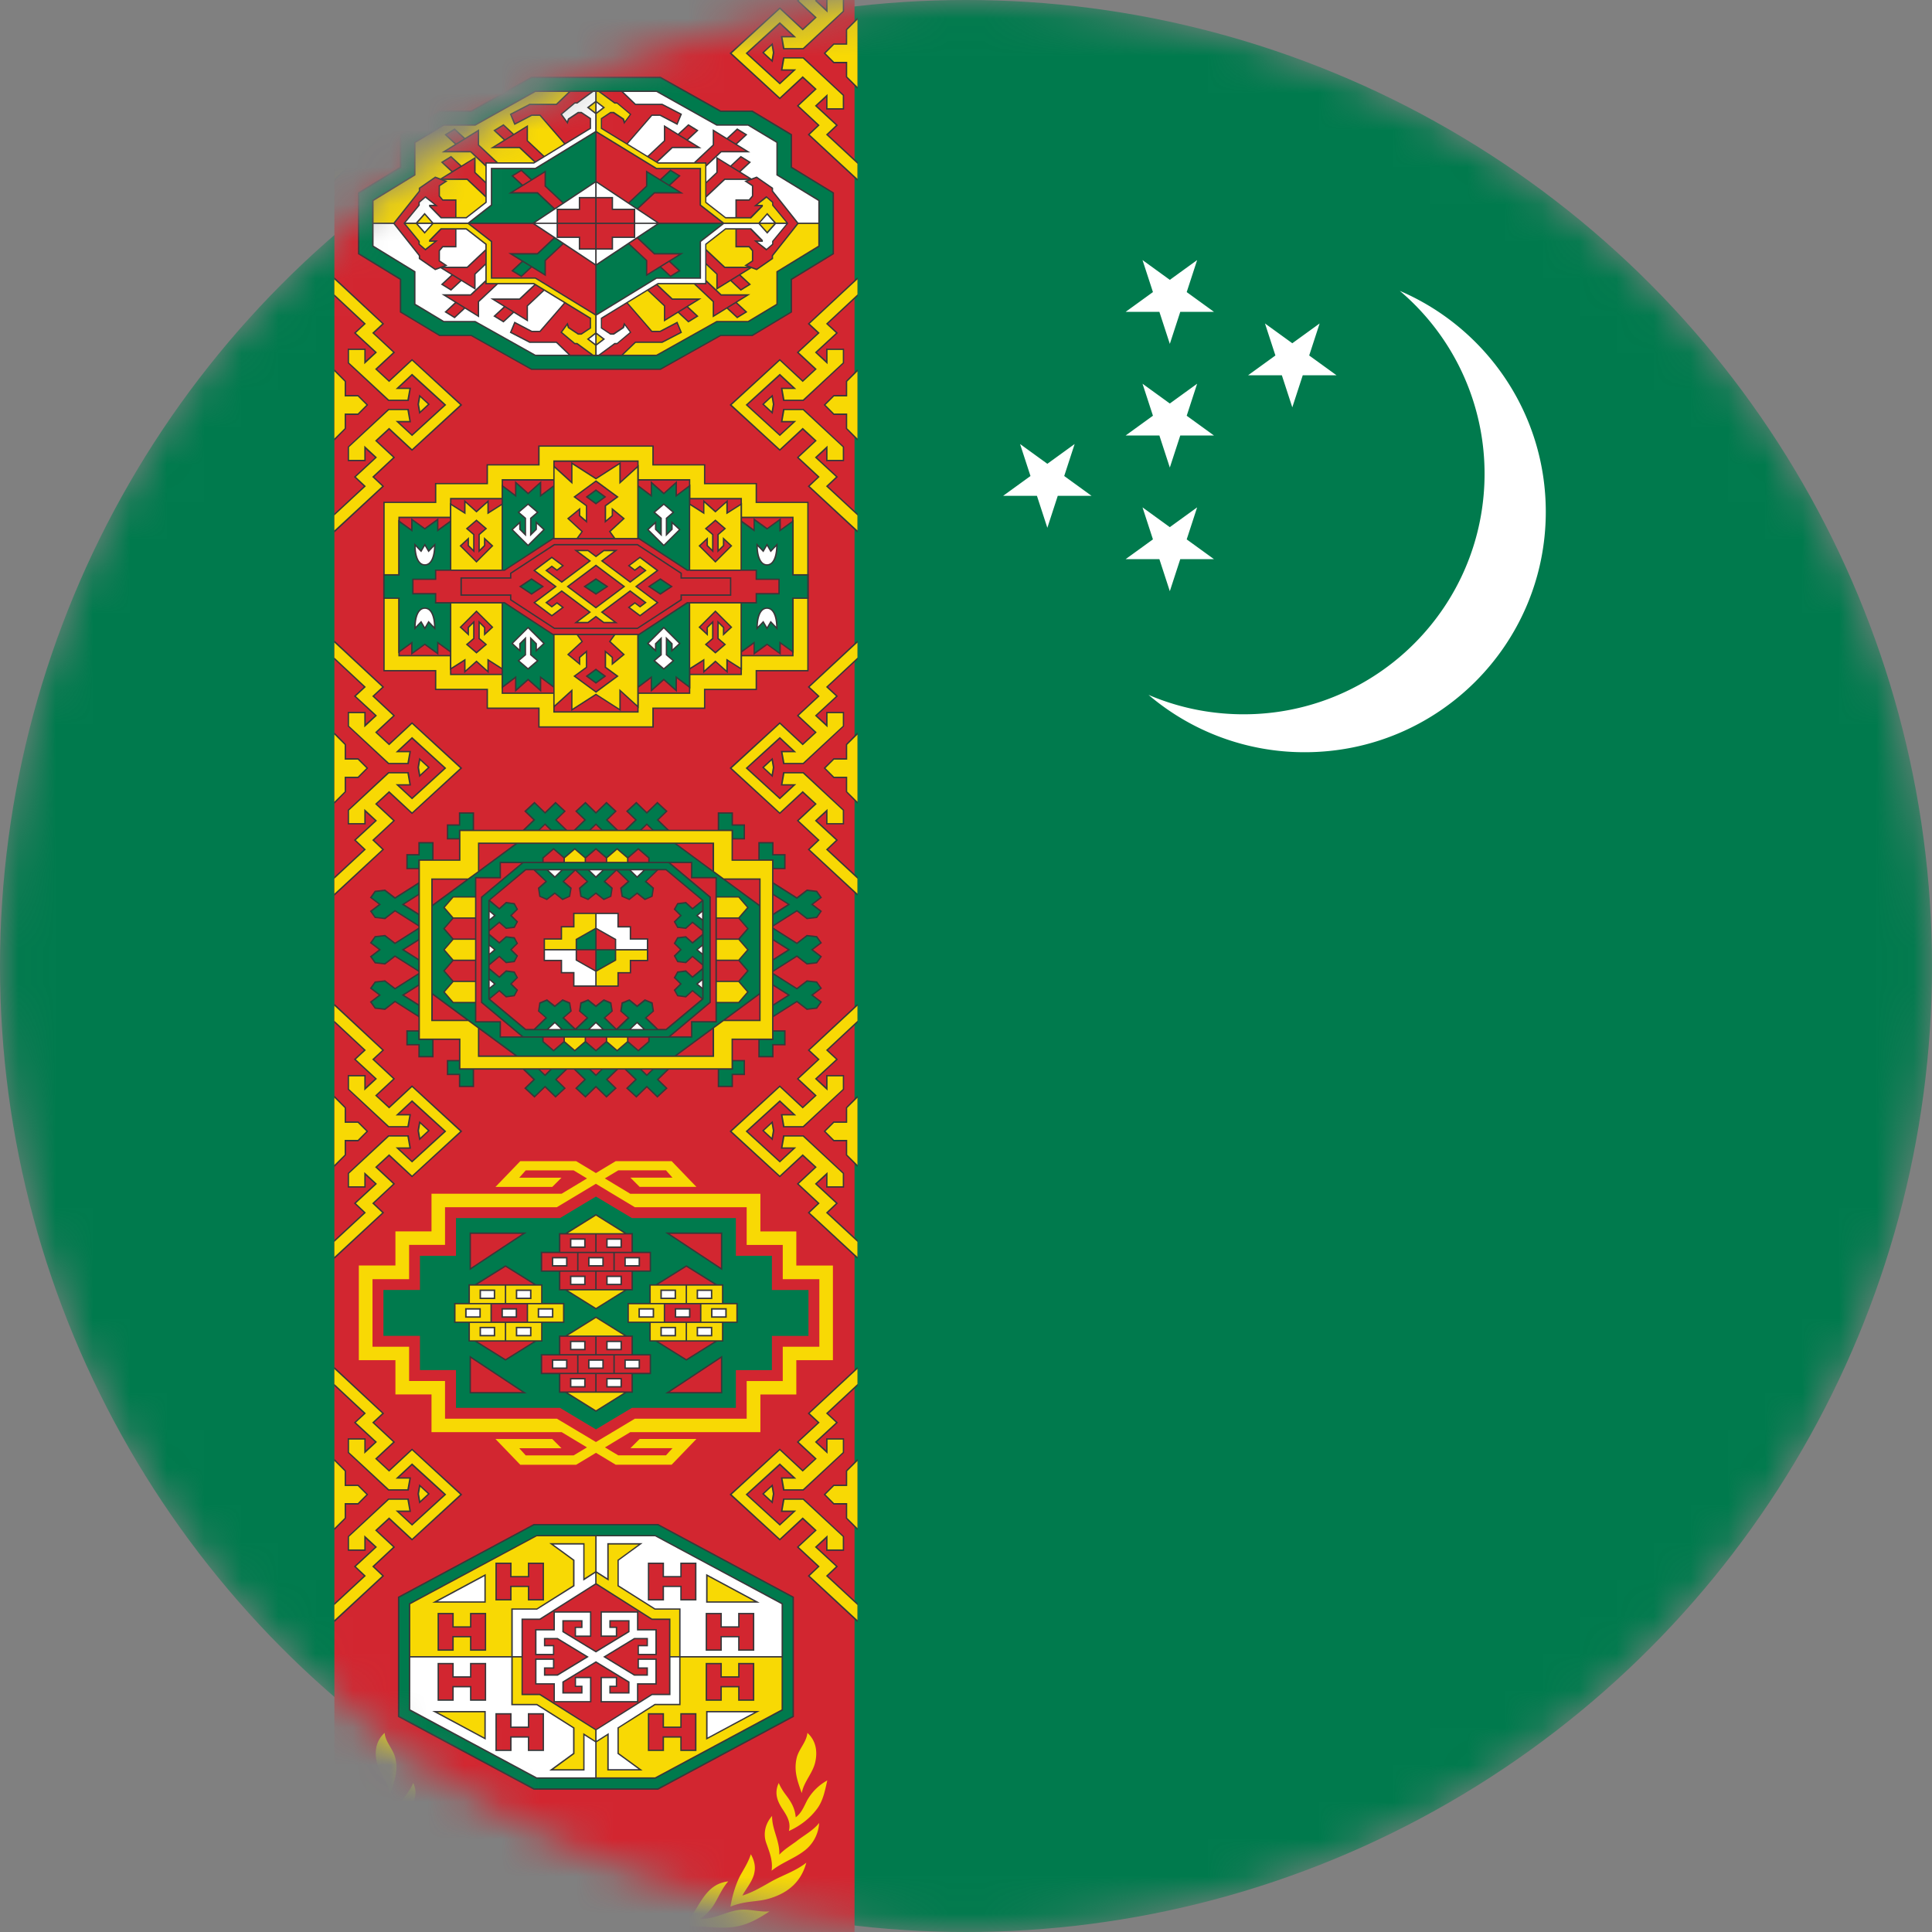 <svg xmlns="http://www.w3.org/2000/svg" xmlns:xlink="http://www.w3.org/1999/xlink" width="52" height="52" fill="none" xmlns:v="https://vecta.io/nano"><rect width="100%" height="100%" fill="#808080" stroke="none"/><style><![CDATA[.B{fill:#383739}.C{fill:#d22630}.D{fill:#fff}.E{fill:#f8d904}.F{fill:#007a4d}]]></style><mask id="A" maskUnits="userSpaceOnUse" x="0" y="0" width="52" height="52" mask-type="alpha"><circle cx="26" cy="26" r="26" fill="#00afca"/></mask><g mask="url(#A)"><circle cx="26" cy="26" r="26" class="F"/><path d="M23-1H9v54h14V-1z" class="C"/><path d="M9-2v.51l.792.739-.267.248.566.523-.249.225v-.326h-.483v.39l1.091 1.019h.552l.06-.358h-.318l.345-.321.865.785-.865.79-.345-.321h.318l-.06-.363h-.552L9.359 2.558v.39h.483v-.326l.249.225-.566.523.267.252L9 4.358v.51l1.339-1.244-.267-.252.561-.523-.483-.45.322-.294.617.569 1.353-1.239L11.09.194l-.617.574-.322-.298.483-.45-.561-.523.267-.248L9-2zM9 .474v1.919l.313-.317v-.372h.331l.267-.271-.267-.266h-.331V.791L9 .474zm2.283.679l-.046.262.046.266.285-.266-.285-.262z" class="B"/><path d="M9-1.945v.404l.847.79-.267.248.566.523-.341.317v-.381h-.41v.34l1.073.996h.497l.051-.285h-.368l.442-.413.921.84-.921.84-.442-.409h.368l-.051-.289h-.497l-1.073.996v.34h.41v-.381l.341.317-.566.523.267.252L9 4.408v.404l1.284-1.189-.267-.252.561-.523-.483-.45.378-.349.617.574 1.293-1.189L11.09.245l-.617.574-.378-.349.483-.45-.561-.523.267-.248L9-1.945h0zM9 .529v1.809l.276-.275v-.399h.354l.23-.23-.23-.23h-.354V.805L9 .529zm2.311.698l-.032.188.032.188.203-.188-.203-.188z" class="E"/><path d="M9 7.465v.51l.792.739-.267.248.566.523-.249.225v-.326h-.483v.39l1.091 1.019h.552l.06-.358h-.318l.345-.321.865.785-.865.79-.345-.321h.318l-.06-.363h-.552l-1.091 1.019v.39h.483v-.326l.249.225-.566.523.267.252-.792.735v.509l1.339-1.244-.267-.252.561-.523-.483-.45.322-.294.617.569 1.353-1.239-1.353-1.239-.617.574-.322-.298.483-.45-.561-.523.267-.248L9 7.465zm0 2.474v1.919l.313-.317v-.372h.331l.267-.271-.267-.266h-.331v-.376L9 9.939zm2.283.679l-.046.262.046.266.285-.266-.285-.262z" class="B"/><path d="M9 7.52v.404l.847.79-.267.248.566.523-.341.317V9.42h-.41v.34l1.073.996h.497l.051-.285h-.368l.442-.413.921.84-.921.84-.442-.409h.368l-.051-.289h-.497l-1.073.996v.34h.41v-.381l.341.317-.566.523.267.252-.847.785v.404l1.284-1.189-.267-.252.561-.523-.483-.45.378-.349.617.574 1.293-1.189-1.293-1.189-.617.574-.378-.349.483-.45-.561-.523.267-.248L9 7.52h0zm0 2.474v1.809l.276-.275v-.399h.354l.23-.23-.23-.229h-.354v-.399L9 9.994zm2.311.698l-.032.188.032.188.203-.188-.203-.188z" class="E"/><path d="M9 17.24v.51l.792.739-.267.248.566.523-.249.225v-.326h-.483v.39l1.091 1.019h.552l.06-.358h-.318l.345-.321.865.785-.865.79-.345-.321h.318l-.06-.363h-.552l-1.091 1.019v.39h.483v-.326l.249.225-.566.523.267.253-.792.734v.51l1.339-1.244-.267-.253.561-.523-.483-.45.322-.294.617.569 1.353-1.239-1.353-1.239-.617.574-.322-.298.483-.45-.561-.523.267-.248L9 17.24zm0 2.474v1.919l.313-.317v-.372h.331l.267-.271-.267-.266h-.331v-.376L9 19.715zm2.283.679l-.046.262.046.266.285-.266-.285-.262z" class="B"/><path d="M9 17.296v.404l.847.79-.267.248.566.523-.341.317v-.381h-.41v.34l1.073.996h.497l.051-.285h-.368l.442-.413.921.84-.921.84-.442-.409h.368l-.051-.289h-.497l-1.073.996v.34h.41v-.381l.341.317-.566.523.267.253-.847.785v.404l1.284-1.189-.267-.253.561-.523-.483-.45.378-.349.617.574 1.293-1.189-1.293-1.189-.617.574-.378-.349.483-.45-.561-.523.267-.248L9 17.296h0zm0 2.474v1.809l.276-.275v-.399h.354l.23-.23-.23-.229h-.354v-.399L9 19.77zm2.311.698l-.032.188.032.188.203-.188-.203-.188z" class="E"/><path d="M9 27.016v.509l.792.739-.267.248.566.523-.249.225v-.326h-.483v.39l1.091 1.019h.552l.06-.358h-.318l.345-.321.865.785-.865.79-.345-.321h.318l-.06-.363h-.552l-1.091 1.019v.39h.483v-.326l.249.225-.566.523.267.253-.792.734v.51l1.339-1.244-.267-.253.561-.523-.483-.45.322-.294.617.569 1.353-1.239-1.353-1.239-.617.574-.322-.298.483-.45-.561-.523.267-.248L9 27.016zm0 2.474v1.919l.313-.317v-.372h.331l.267-.271-.267-.266h-.331v-.376L9 29.49zm2.283.679l-.046.262.046.266.285-.266-.285-.262z" class="B"/><path d="M9 27.071v.404l.847.79-.267.248.566.523-.341.317v-.381h-.41v.34l1.073.996h.497l.051-.285h-.368l.442-.413.921.84-.921.84-.442-.409h.368l-.051-.289h-.497l-1.073.996v.34h.41v-.381l.341.317-.566.523.267.253-.847.785v.404l1.284-1.189-.267-.253.561-.523-.483-.45.378-.349.617.574 1.293-1.189-1.293-1.189-.617.574-.378-.349.483-.45-.561-.523.267-.248L9 27.071h0zm0 2.474v1.809l.276-.275v-.399h.354l.23-.23-.23-.229h-.354v-.399L9 29.546zm2.311.698l-.032.188.032.188.203-.188-.203-.188z" class="E"/><path d="M9 36.792v.51l.792.739-.267.248.566.523-.249.225v-.326h-.483v.39l1.091 1.019h.552l.06-.358h-.318l.345-.321.865.785-.865.79-.345-.321h.318l-.06-.363h-.552L9.359 41.35v.39h.483v-.326l.249.225-.566.523.267.253L9 43.15v.51l1.339-1.244-.267-.253.561-.523-.483-.45.322-.294.617.569 1.353-1.239-1.353-1.239-.617.574-.322-.298.483-.45-.561-.523.267-.248L9 36.792zm0 2.474v1.919l.313-.317v-.372h.331l.267-.271-.267-.266h-.331v-.376L9 39.266zm2.283.679l-.046.262.046.266.285-.266-.285-.262z" class="B"/><path d="M9 36.847v.404l.847.789-.267.248.566.523-.341.317v-.381h-.41v.34l1.073.996h.497l.051-.285h-.368l.442-.413.921.84-.921.84-.442-.409h.368l-.051-.289h-.497l-1.073.996v.34h.41v-.381l.341.317-.566.523.267.253L9 43.2v.404l1.284-1.189-.267-.253.561-.523-.483-.45.378-.349.617.574 1.293-1.189-1.293-1.189-.617.574-.378-.349.483-.45-.561-.523.267-.248L9 36.847h0zm0 2.474v1.809l.276-.275v-.399h.354l.23-.23-.23-.229h-.354v-.399L9 39.321zm2.311.698l-.032.188.032.188.203-.188-.203-.188z" class="E"/><path d="M23.079-2v.51l-.792.739.267.248-.566.523.248.225v-.326h.483v.39l-1.091 1.019h-.552l-.06-.358h.318l-.345-.321-.865.785.865.79.345-.321h-.318l.06-.363h.552l1.091 1.019v.39h-.483v-.326l-.248.225.566.523-.267.252.792.734v.51l-1.34-1.244.267-.252-.562-.523.483-.45-.322-.294-.617.569-1.353-1.239L20.989.194l.617.574.322-.298-.483-.45.562-.523-.267-.248L23.079-2zm0 2.474v1.919l-.313-.317v-.372h-.331l-.267-.271.267-.266h.331V.791l.313-.317zm-2.283.679l.046.262-.046.266-.285-.266.285-.262z" class="B"/><path d="M23.079-1.945v.404l-.847.79.267.248-.566.523.341.317v-.381h.41v.34l-1.073.996h-.497l-.051-.285h.368l-.442-.413-.921.84.921.84.442-.409h-.368l.051-.289h.497l1.072.996v.34h-.41v-.381l-.341.317.566.523-.267.252.847.785v.404l-1.284-1.189.267-.252-.562-.523.483-.45-.377-.349-.617.574-1.294-1.189L20.989.245l.617.574.377-.349L21.5.02l.562-.523-.267-.248 1.284-1.194h0zm0 2.474v1.809l-.276-.275v-.399h-.354l-.23-.23.23-.23h.354V.805l.276-.275zm-2.311.698l.032.188-.032.188-.203-.188.203-.188z" class="E"/><path d="M23.079 7.465v.51l-.792.739.267.248-.566.523.248.225v-.326h.483v.39l-1.091 1.019h-.552l-.06-.358h.318l-.345-.321-.865.785.865.79.345-.321h-.318l.06-.363h.552l1.091 1.019v.39h-.483v-.326l-.248.225.566.523-.267.252.792.735v.509l-1.34-1.244.267-.252-.562-.523.483-.45-.322-.294-.617.569-1.353-1.239 1.353-1.239.617.574.322-.298-.483-.45.562-.523-.267-.248 1.34-1.249zm0 2.474v1.919l-.313-.317v-.372h-.331l-.267-.271.267-.266h.331v-.376l.313-.317zm-2.283.679l.046.262-.046.266-.285-.266.285-.262z" class="B"/><path d="M23.079 7.52v.404l-.847.79.267.248-.566.523.341.317V9.42h.41v.34l-1.073.996h-.497l-.051-.285h.368l-.442-.413-.921.84.921.84.442-.409h-.368l.051-.289h.497l1.072.996v.34h-.41v-.381l-.341.317.566.523-.267.252.847.785v.404l-1.284-1.189.267-.252-.562-.523.483-.45-.377-.349-.617.574-1.294-1.189 1.294-1.189.617.574.377-.349-.483-.45.562-.523-.267-.248 1.284-1.194h0zm0 2.474v1.809l-.276-.275v-.399h-.354l-.23-.23.23-.229h.354v-.399l.276-.275zm-2.311.698l.032.188-.032.188-.203-.188.203-.188z" class="E"/><use xlink:href="#C" class="B"/><use xlink:href="#D" class="E"/><use xlink:href="#C" y="9.776" class="B"/><use xlink:href="#D" y="9.775" class="E"/><use xlink:href="#C" y="19.552" class="B"/><path d="M23.079 36.847v.404l-.847.789.267.248-.566.523.341.317v-.381h.41v.34l-1.073.996h-.497l-.051-.285h.368l-.442-.413-.921.84.921.84.442-.409h-.368l.051-.289h.497l1.072.996v.34h-.41v-.381l-.341.317.566.523-.267.253.847.785v.404l-1.284-1.189.267-.253-.562-.523.483-.45-.377-.349-.617.574-1.294-1.189 1.294-1.189.617.574.377-.349-.483-.45.562-.523-.267-.248 1.284-1.194h0zm0 2.474v1.809l-.276-.275v-.399h-.354l-.23-.23.23-.229h.354v-.399l.276-.275zm-2.311.698l.032.188-.032.188-.203-.188.203-.188zm-10.626 7.419c.069.295.305.518.361.824.112-.319.216-.587.139-.936-.055-.25-.266-.428-.29-.685-.23.206-.279.498-.209.797zm-.058 1.237c.195.267.466.471.765.607-.059-.233.052-.409.174-.594.148-.223.22-.442.099-.699-.056.133-.132.244-.22.359-.131.178-.217.337-.237.565-.151-.112-.218-.279-.299-.441a1.39 1.39 0 0 0-.551-.552c.061.26.108.535.269.755zm1.093.794c-.042.148-.078.295-.069.45-.129-.138-.3-.243-.452-.354-.208-.168-.45-.286-.62-.499a1.01 1.01 0 0 0 .416.761c.271.202.597.31.863.523-.04-.286.065-.514.155-.777.075-.251.002-.506-.168-.697.003.212-.064.394-.124.594zm.607.965c.056.217.212.393.318.586-.287-.089-.54-.244-.799-.39-.309-.168-.644-.274-.923-.496.139.513.484.811.988.963.345.104.635.052 1.054.221a2.9 2.9 0 0 0-.266-.842c-.104-.184-.219-.366-.283-.569-.093.167-.137.336-.088.526zm1.055.786a1.32 1.32 0 0 0 .391.422c-.407.026-.734-.231-1.131-.243-.245-.007-.478.069-.728.046.297.199.607.374.968.42.469.061.902-.057 1.42-.011-.242-.17-.363-.398-.514-.643-.196-.306-.382-.524-.764-.574.153.172.243.385.358.582zm1.445.674c-.717.122-1.404.279-2.136.286.82.285 1.592.337 2.405.042.439-.159.776-.244 1.108-.22.485.035 1.074.226 1.726.912l.256-.205c-.935-.831-2.158-1.019-3.359-.815h0z" class="E"/><path d="M10.762 7.53l-1.128-.69V5.181l1.128-.69v-.877l1.066-.64h.852l1.621-.909h3.479l1.621.909h.852l1.066.64v.878l1.128.69V6.84l-1.128.69v.877l-1.066.64H19.4l-1.621.909H14.3l-1.621-.909h-.852l-1.066-.64V7.53z" class="B"/><path d="M14.307 2.104l-1.62.909h-.847l-1.04.624v.877l-1.128.689v1.616l1.128.689v.881l1.036.624h.852l1.62.909h3.461l1.62-.909h.852l1.04-.624v-.881l1.128-.689V5.202l-1.128-.689v-.877l-1.04-.624h-.852l-1.62-.909h-3.461zm.097.335h3.273l1.62.909h.847l.787.473v.877l1.132.689v1.249l-1.132.689V8.2l-.787.473h-.847l-1.62.909h-3.273l-1.62-.909h-.847l-.792-.473v-.877l-1.128-.689V5.386l1.128-.689v-.877l.792-.473h.847l1.62-.909z" class="F"/><path d="M16.021 6.029V2.475h-1.608l-1.621.909h-.845l-.764.459v.875l-1.128.69v.584h6.003v3.554h1.608l1.621-.909h.845l.764-.459v-.875l1.128-.69v-.584h-6.003z" class="E"/><path d="M10.055 6.029v.584l1.128.69v.875l.764.459h.845l1.621.909h1.608V5.992h6.003v-.584l-1.128-.69v-.875l-.764-.459h-.845l-1.621-.909h-1.608v3.554h-6.003z" class="D"/><use xlink:href="#E" class="B"/><use xlink:href="#E" x="1.315" y="-0.113" class="B"/><path d="M12.419 4.453l-.278-.258-.275.169.278.259-.357.221h.78l.672.632.215-.226-.653-.614v-.417l-.381.235zm3.62-2.015h-.703l-.368.354h-.717l-.53.274.124.3.473-.248h.207l.725.836.791-.48V2.438z" class="B"/><path d="M12.233 3.5l.249.232-.209.129-.25-.232.21-.129zm.626.043v.366l.638.6-.164.172-.655-.617h-.664l.845-.522z" class="C"/><use xlink:href="#F" class="C"/><use xlink:href="#F" x="-1.411" y="0.855" class="C"/><path d="M16.021 2.475h-.67l-.368.354h-.723l-.492.255.095.231.445-.233h.233l.715.825.765-.464v-.968z" class="C"/><use xlink:href="#G" class="B"/><use xlink:href="#G" x="1.315" y="0.113" class="B"/><path d="M12.419 7.568l-.278.258-.275-.169.278-.259-.357-.221h.78l.672-.632.215.226-.653.614v.417l-.381-.235zm3.62 2.015h-.703l-.368-.354h-.717l-.53-.274.124-.3.473.248h.207l.725-.836.791.48v1.037z" class="B"/><path d="M12.233 8.522l.249-.232-.209-.129-.25.232.21.129zm.626-.043v-.366l.638-.6-.164-.172-.655.617h-.664l.845.522z" class="C"/><use xlink:href="#H" class="C"/><use xlink:href="#H" x="-1.411" y="-0.855" class="C"/><path d="M16.021 9.546h-.67l-.368-.354h-.723l-.492-.255.095-.231.445.233h.233l.715-.825.765.464v.968z" class="C"/><path d="M12.047 4.875l-.335-.125-.008.006-.433.3v.081l-.694.875.694.875v.081l.441.305.335-.125-.205-.135v-.257l.081-.097h.363V5.365h-.363l-.081-.097V5.01l.205-.135z" class="B"/><path d="M11.308 5.075l.409-.283.249.093-.16.106v.291l.101.121h.344V6.62h-.344l-.101.121v.291l.16.106-.249.093-.409-.283v-.074l-.683-.862.683-.862v-.074z" class="C"/><use xlink:href="#I" class="B"/><use xlink:href="#I" x="-1.314" y="-0.113" class="B"/><use xlink:href="#I" x="0.097" y="0.742" class="B"/><path d="M16.039 2.438h.703l.368.354h.717l.53.274-.124.3-.473-.248h-.207l-.725.836-.791-.48V2.438z" class="B"/><use xlink:href="#J" class="C"/><path d="M18.531 3.386l-.25.232.209.129.25-.232-.209-.129zm-.626.043v.366l-.638.6.164.172.655-.617h.663l-.845-.522z" class="C"/><use xlink:href="#J" x="0.096" y="0.741" class="C"/><path d="M16.058 2.475h.67l.368.354h.723l.492.255-.095.231-.445-.233h-.233l-.715.825-.764-.464v-.968z" class="C"/><use xlink:href="#K" class="B"/><use xlink:href="#K" x="-1.314" y="0.113" class="B"/><use xlink:href="#K" x="0.097" y="-0.742" class="B"/><path d="M16.039 9.583h.703l.368-.354h.717l.53-.274-.124-.3-.473.248h-.207l-.725-.836-.791.48v1.037z" class="B"/><use xlink:href="#L" class="C"/><path d="M18.531 8.635l-.25-.232.209-.129.25.232-.209.129zm-.626-.043v-.366l-.638-.6.164-.172.655.617h.663l-.845.522z" class="C"/><use xlink:href="#L" x="0.096" y="-0.742" class="C"/><path d="M16.058 9.546h.67l.368-.354h.723l.492-.255-.095-.231-.445.233h-.233l-.715-.825-.764.464v.968z" class="C"/><path d="M20.032 4.875l.335-.125.008.006.433.3v.081l.694.875-.694.875v.081l-.441.305-.335-.125.205-.135v-.257l-.081-.097h-.363V5.365h.363l.081-.097V5.01l-.205-.135z" class="B"/><path d="M20.771 5.075l-.409-.283-.249.093.161.106v.291l-.101.121h-.343V6.62h.343l.101.121v.291l-.161.106.249.093.409-.283v-.074l.683-.862-.683-.862v-.074z" class="C"/><path d="M11.451 6.745l-.189-.163v-.079l-.405-.493.405-.493v-.078l.189-.163.339.275-.196-.002.289.293h.661l.52-.405V4.368h1.3l1.51-.924v-.242l-.231-.153h-.073l-.252.168-.039.125-.197-.268.382-.32h.061l.431-.316h.163l.431.316h.061l.382.32-.197.268-.039-.125-.251-.168h-.073l-.231.153v.242l1.51.924h1.3v1.069l.52.405h.661l.289-.293-.196.002.339-.275.189.163v.078l.405.493-.405.493v.079l-.189.163-.339-.275.196.002-.289-.293h-.661l-.52.405v1.069h-1.3l-1.51.924v.242l.231.153h.073l.251-.168.039-.125.197.268-.382.32h-.061l-.431.316h-.163l-.431-.316h-.061l-.382-.32.197-.268.039.125.251.168h.073l.231-.153v-.242l-1.51-.924h-1.3V6.584l-.52-.405h-.661l-.289.293.196-.002-.339.275z" class="B"/><path d="M16.058 9.001l.165.126-.165.126v-.252zm-.525.229h.006l.431.316h.05V9.3l-.226-.173.226-.173v-.463l-1.616-.989h-1.194V6.51l-.617-.481h-.93l-.234.264-.234-.264h-.276l.379.461v.075l.15.13.241-.187-.141.001v-.047l.315-.321h.693l.544.424v1.05h1.273l1.536.94v.283l-.257.171h-.096l-.272-.181-.021-.067-.132.18.345.289h.054zm-4.102-3.446l.184.207h-.368l.184-.207zm4.59-3.017l-.165.126.165.126v-.252zm4.443 3.261l.184.207.184-.207h-.368zM16.54 2.791l-.431-.316h-.05v.246l.226.173-.226.173v.462l1.616.989h1.194v.993l.617.481h.93l.234-.264.234.263h.276l-.379-.461v-.075l-.15-.13-.241.187.142-.001v.047l-.315.321h-.693l-.544-.424v-1.05h-1.273l-1.536-.94v-.283l.257-.171h.096l.272.181.021.067.133-.18-.345-.289h-.06z" class="E"/><path d="M16.021 9.253l-.165-.126.165-.126v.252zm-4.406-3.224l-.184.207-.184-.207h.368zm4.931 3.201h-.006l-.431.316h-.05v-.064V9.3l.226-.173-.226-.173v-.462l1.616-.989h1.194V6.51l.617-.481h.93l.234.264.234-.264h.276l-.379.461v.075l-.15.13-.241-.187.142.001v-.047l-.315-.321h-.693l-.544.424v1.05h-1.273l-1.536.94v.283l.257.171h.096l.272-.181.021-.067.133.18-.345.289h-.054zm4.102-3.446l-.184.207h.368l-.184-.207zm-5.109-2.994l.431-.316h.05v.246l-.226.173.226.173v.462l-1.616.989h-1.194v.993l-.617.481h-.93l-.234-.264-.234.263h-.276l.379-.461v-.075l.15-.13.241.187-.141-.001v.047l.315.321h.693l.544-.424v-1.05h1.273l1.536-.94v-.283l-.257-.171h-.096l-.272.181-.021.067-.133-.18.345-.289h.06zm.519.229l.165-.126-.165-.126v.252z" class="D"/><path d="M16.021 6.029V3.573l-1.605.982h-1.168v.974l-.593.463h3.403v2.457l1.605-.982h1.168v-.974l.593-.463h-3.403z" class="F"/><path d="M12.655 6.029l.593.463v.974h1.167l1.605.982V5.992h3.403l-.593-.463v-.974h-1.168l-1.605-.982v2.457h-3.403z" class="C"/><use xlink:href="#E" x="1.797" y="1.108" class="B"/><use xlink:href="#K" x="-1.796" y="-1.108" class="B"/><use xlink:href="#G" x="1.797" y="-1.108" class="B"/><use xlink:href="#I" x="-1.796" y="1.108" class="B"/><path d="M18.049 7.414l-.249-.232.209-.129.25.232-.209.129zm-.626-.043v-.366l-.638-.6.164-.172.655.617h.664l-.845.522zM14.03 4.607l.249.232-.209.129-.25-.232.21-.129zm.626.043v.366l.638.6-.164.172-.655-.617h-.664l.845-.522z" class="C"/><path d="M18.049 4.607l-.249.232.209.129.25-.232-.209-.129zm-.626.043v.366l-.638.6.164.172.655-.617h.664l-.845-.522zM14.03 7.414l.249-.232-.209-.129-.25.232.21.129zm.626-.043v-.366l.638-.6-.164-.172-.655.617h-.664l.845.522z" class="F"/><path d="M17.765 6.011l-1.726 1.147-1.726-1.147 1.726-1.147 1.726 1.147z" class="B"/><path d="M16.021 4.92l-1.612 1.072h3.262L16.058 4.92v2.18l1.612-1.072h-3.262l1.612 1.072V4.92z" class="D"/><path d="M16.501 6.405v.315h-.923v-.315h-.597v-.789h.597v-.315h.923v.315h.597v.789h-.597z" class="B"/><path d="M15.615 5.338v.315h-.597v.339h1.003v-.654h-.406zm.443.654h1.003v-.339h-.597v-.315h-.406v.654zm-1.04.037v.339h.597v.315h.406v-.654h-1.003zm1.04.654h.406v-.315h.597v-.339h-1.003v.654z" class="C"/><path d="M18.984 19.08v-.505h1.39v-.505h1.389v-4.566h-1.389v-.505h-1.39v-.505h-1.389v-.505h-3.11v.505h-1.389v.505h-1.389v.505h-1.389v4.566h1.389v.505h1.39v.505h1.39v.505h3.11v-.505h1.389z" class="B"/><path d="M14.524 12.024v.505h-1.39v.505h-1.39v.505h-1.39v4.494h1.39v.505h1.39v.505h1.39v.505h3.033v-.505h1.39v-.505h1.39v-.505h1.39v-4.494h-1.39v-.505h-1.39v-.505h-1.39v-.505h-3.033zm.368.367h2.297v.505h1.39v.505h1.39v.505h1.39v3.76h-1.39v.505h-1.39v.505h-1.39v.505h-2.297v-.505h-1.39v-.505h-1.39v-.505h-1.39v-3.76h1.39v-.505h1.39v-.505h1.39v-.505z" class="E"/><path d="M13.538 18.639v-.505h-1.389v-.505h-1.389v-3.683h1.39v-.505h1.39v-.505h1.389v-.505h2.225v.505h1.389v.505h1.389v.505h1.389v3.683h-1.389v.505h-1.389v.505h-1.389v.505h-2.225v-.505h-1.389z" class="C"/><path d="M13.86 13.308l-.36-.271v.521l-.345.218-.001-.326-.331.296-.33-.296-.001.326-.382-.242v.483l-.309.223-.001-.296-.367.265-.367-.265-.001.296-.346-.25v1.463h-.405v.666h.405v1.463l.346-.25.001.296.367-.265.367.265.001-.296.309.223v.483l.382-.242.001.326.331-.296.331.296.001-.326.345.218v.521l.36-.271.001.364.353-.314.353.314.001-.364.323.243v.556l.482-.439v.515l.667-.428.667.428v-.515l.482.439v-.556l.323-.243.001.364.353-.314.353.314.001-.364.36.271v-.521l.345-.218.001.326.331-.296.331.296.001-.326.382.242v-.483l.309-.223.001.296.367-.265.367.265.001-.296.346.25v-1.463h.405v-.666h-.405V13.99l-.346.25-.001-.296-.367.265-.367-.265-.001.296-.309-.223v-.483l-.382.242-.001-.326-.331.296-.331-.296-.001.326-.345-.218v-.521l-.36.271-.001-.364-.353.315-.353-.315-.001.364-.323-.243v-.556l-.482.439v-.515l-.667.428-.667-.428v.515l-.482-.439v.556l-.323.243-.001-.364-.353.315-.353-.315-.001.364z" class="B"/><path d="M11.104 14.313l.001-.296.33.238.011-.008.318-.23.001.296.346-.249v3.447l-.346-.25-.001.296-.33-.238-.33.238-.001-.296-.346.25v-1.427h-.405v-.592h.405v-1.427l.346.249zm2.794-1.286l.316.281.316-.281.001.355.36-.271v5.35l-.36-.271-.001.355-.316-.282-.316.282-.001-.355-.36.271v-5.35l.36.271.001-.355zm4.283 0l-.316.281-.316-.281-.001.355-.36-.271v5.35l.36-.271.001.355.316-.282.316.282.001-.355.36.271v-5.35l-.36.271-.001-.355zm2.794 1.286l-.001-.296-.33.238-.011-.008-.319-.23-.001.296-.346-.249v3.447l.346-.25.001.296.33-.238.33.238.001-.296.346.25v-1.427h.405v-.592h-.405v-1.427l-.346.249z" class="F"/><path d="M12.531 13.533l.293.263.293-.263.001.31.382-.242v4.369l-.382-.242-.001.311-.293-.263-.293.263-.001-.311-.382.242v-4.369l.382.242.001-.31zm2.878-.501l-.482-.438v6.386l.482-.438v.531l.63-.404h0l.63.404v-.531l.482.438v-6.386l-.482.438v-.531l-.63.404h0l-.63-.404v.531zm4.139.501l-.294.263-.294-.263-.001.31-.382-.242v4.369l.382-.242.001.311.294-.263.294.263.001-.311.382.242v-4.369l-.382.242-.001-.31z" class="E"/><path d="M11.285 15.159c.042.042.093.064.15.064s.108-.021.15-.064c.132-.133.136-.372.135-.545l-.18.19-.105-.181-.105.181-.18-.19c-.001.173.003.412.135.545zm1.449-.372l-.111-.111v-.221l-.255.236.456.455.456-.455-.255-.236v.221l-.111.111v-.391l.197-.169-.287-.246-.287.246.197.169v.391zm1.39-.438l-.111-.111v-.221l-.255.236.456.455.456-.455-.255-.236v.221l-.111.111v-.391l.197-.169-.287-.245-.287.245.197.169v.391z" class="B"/><path d="M11.435 14.697l.098.168.148-.156c-.005.195-.048.349-.123.424a.17.17 0 0 1-.123.053c-.047 0-.088-.018-.123-.053-.075-.075-.118-.229-.123-.424l.148.156.098-.168zm2.831-.756v.498l.186-.185v-.151l.164.152-.403.401-.403-.401.164-.152v.151l.186.185v-.498l-.177-.152.23-.197.23.197-.177.152z" class="D"/><path d="M12.877 14.379v.498l.186-.185v-.151l.164.152-.403.402-.403-.402.164-.152v.151l.186.185v-.498l-.177-.152.23-.197.23.197-.177.152z" class="C"/><path d="M20.794 15.159c-.042.042-.093.064-.15.064s-.108-.021-.15-.064c-.132-.133-.136-.372-.135-.545l.18.19.105-.181.105.181.18-.19c.001.173-.003.412-.135.545zm-1.449-.372l.111-.111v-.221l.255.236-.456.455-.456-.455.255-.236v.221l.111.111v-.391l-.197-.169.287-.246.287.246-.197.169v.391zm-1.39-.438l.111-.111v-.221l.255.236-.456.455-.456-.455.255-.236v.221l.111.111v-.391l-.197-.169.287-.245.287.245-.197.169v.391z" class="B"/><path d="M20.644 14.697l-.098.168-.149-.156c.005.195.048.349.123.424a.17.17 0 0 0 .247 0c.075-.075.117-.229.123-.424l-.148.156-.098-.168zm-2.831-.756v.498l-.186-.185v-.151l-.164.152.403.401.403-.401-.164-.152v.151l-.186.185v-.498l.177-.152-.23-.197-.23.197.177.152z" class="D"/><path d="M19.202 14.379v.498l-.186-.185v-.151l-.164.152.403.402.403-.402-.164-.152v.151l-.186.185v-.498l.177-.152-.23-.197-.23.197.177.152z" class="C"/><path d="M16.586 14.515l-.149-.206.383-.353-.357-.293v.207l-.149.128v-.376l.338-.248-.611-.449-.611.449.338.248v.376l-.149-.128v-.207l-.357.293.383.353-.149.206h1.092z" class="B"/><path d="M15.566 14.478l.126-.174-.376-.346.263-.216v.146l.224.191v-.476l-.312-.229.548-.403.548.403-.312.229v.476l.224-.191v-.146l.264.216-.376.346.126.174h-.947z" class="C"/><path d="M15.76 13.374l.279.205.279-.205-.279-.205-.011.008-.268.197z" class="B"/><path d="M16.039 13.215l.216.159-.216.159-.216-.159.216-.159z" class="F"/><path d="M11.285 16.414c.042-.042.093-.064.15-.064s.108.021.15.064c.132.133.136.372.135.545l-.18-.19-.105.181-.105-.181-.18.19c-.001-.173.003-.412.135-.545zm1.449.372l-.111.111v.221l-.255-.236.456-.455.456.455-.255.236v-.221l-.111-.111v.391l.197.169-.287.246-.287-.246.197-.169v-.391zm1.39.438l-.111.111v.221l-.255-.236.456-.455.456.455-.255.236v-.221l-.111-.111v.391l.197.169-.287.245-.287-.245.197-.169v-.391z" class="B"/><path d="M11.435 16.876l.098-.168.148.156c-.005-.195-.048-.349-.123-.424a.17.17 0 0 0-.123-.053c-.047 0-.088.018-.123.053-.075.075-.118.229-.123.424l.148-.156.098.168z" class="D"/><use xlink:href="#M" class="D"/><use xlink:href="#M" x="-1.389" y="-0.438" class="C"/><path d="M20.794 16.414c-.042-.042-.093-.064-.15-.064s-.108.021-.15.064c-.132.133-.136.372-.135.545l.18-.19.105.181.105-.181.18.19c.001-.173-.003-.412-.135-.545zm-1.449.372l.111.111v.221l.255-.236-.456-.455-.456.455.255.236v-.221l.111-.111v.391l-.197.169.287.246.287-.246-.197-.169v-.391zm-1.39.438l.111.111v.221l.255-.236-.456-.455-.456.455.255.236v-.221l.111-.111v.391l-.197.169.287.245.287-.245-.197-.169v-.391z" class="B"/><path d="M20.644 16.876l-.098-.168-.149.156c.005-.195.048-.349.123-.424a.17.17 0 0 1 .247 0c.075.075.117.229.123.424l-.148-.156-.098.168z" class="D"/><use xlink:href="#N" class="D"/><use xlink:href="#N" x="1.389" y="-0.438" class="C"/><path d="M16.586 17.058l-.149.206.383.353-.357.293v-.207l-.149-.128v.376l.338.248-.611.449-.611-.449.338-.248v-.376l-.149.128v.207l-.357-.293.383-.353-.149-.206h1.092z" class="B"/><path d="M15.566 17.095l.126.174-.376.346.263.216v-.146l.224-.191v.476l-.312.229.548.403.548-.403-.312-.229v-.476l.224.191v.146l.264-.216-.376-.346.126-.174h-.947z" class="C"/><path d="M15.76 18.199l.279-.205.279.205-.279.205-.011-.008-.268-.197z" class="B"/><path d="M16.039 18.358l.216-.159-.216-.159-.216.159.216.159z" class="F"/><path d="M20.985 15.573h-.612v-.243h-1.869l-1.301-.852h-.006-2.32l-1.301.852h-1.869v.243h-.612V16h.612v.243h1.869l1.301.852h2.326l1.301-.852h1.869V16h.612v-.426z" class="B"/><path d="M14.887 14.516l-1.303.849h-1.841v.243h-.612v.353h.612v.243h1.841l1.303.854h2.306l1.298-.854h1.846v-.243h.612v-.353h-.612v-.243h-1.846l-1.298-.849h-2.306zm.028.124h2.246l1.192.78v.119h1.33v.496h-1.33v.119l-1.192.776h-2.246l-1.188-.776v-.119h-1.335v-.496h1.335v-.119l1.188-.78zm2.237.039l1.163.761v.135h1.332v.423h-1.332v.135l-1.163.761h-2.225l-1.163-.761v-.135h-1.332v-.423h1.332v-.135l1.163-.761h2.225z" class="C"/><path d="M14.349 16.219l.504.377.331-.248-.192-.144-.139.104-.118-.089 1.896-1.42h-.385l-1.896 1.42zm1.099.555h.385l1.896-1.419-.503-.377-.331.248.192.144.139-.104.118.089-1.896 1.419zm.797 0h.385l-1.896-1.419.118-.089.139.104.192-.144-.331-.248-.504.377 1.896 1.419zm1.099-.555l-.118.089-.139-.104-.192.144.331.248.503-.377-1.896-1.42h-.385l1.896 1.42zm-3.376-.433l.338.224.338-.224-.338-.224-.338.224zm1.733 0l.338.224.338-.224-.338-.224-.338.224zm2.41 0l-.338.224-.338-.224.338-.224.338.224z" class="B"/><path d="M17.667 16.219l-.441.33-.269-.202.131-.098.139.104.18-.135-1.846-1.382h.261l1.846 1.382zm-1.149.518h-.261l-1.846-1.382.441-.33.269.201-.13.098-.139-.104-.18.135 1.846 1.382zm-.698 0h-.261l1.846-1.382-.18-.135-.139.104-.131-.098.269-.201.441.33-1.846 1.382zm.437-1.9h.261l-1.846 1.382.18.135.139-.104.13.098-.269.202-.441-.33 1.846-1.382z" class="E"/><path d="M14.307 15.607l.271.18-.271.179-.271-.179.271-.18zm1.733 0l.271.18-.271.179-.271-.179.271-.18zm1.732 0l-.271.18.271.179.271-.179-.271-.18z" class="F"/><path d="M10.088 25.193l-.133.187.238.181-.238.182.133.187.277.032.268-.206.668.423v-.351l-.42-.266.42-.266v-.351l-.668.423-.268-.206-.277.032z" class="B"/><path d="M10.088 23.973l-.133.187.238.181-.238.181.133.187.277.032.268-.206.668.423v-.351l-.42-.266.42-.266v-.351l-.668.423-.268-.206-.277.032zm0 3.178l-.133-.187.238-.181-.238-.181.133-.187.277-.032.268.206.668-.423v.351l-.42.266.42.266v.351l-.668-.423-.268.206-.277-.032zm11.903-1.958l.133.187-.238.181.238.182-.133.187-.276.032-.268-.206-.668.423v-.351l.42-.266-.42-.266v-.351l.668.423.268-.206.276.032z" class="B"/><path d="M21.991 23.973l.133.187-.238.181.238.181-.133.187-.276.032-.268-.206-.668.423v-.351l.42-.266-.42-.266v-.351l.668.423.268-.206.276.032zm0 3.178l.133-.187-.238-.181.238-.181-.133-.187-.276-.032-.268.206-.668-.423v.351l.42.266-.42.266v.351l.668-.423.268.206.276-.032zm-2.673-5.287v.507h.37v.224h.364v-.408h-.324v-.323h-.409zm1.092.8v.507h.37v.224h.364v-.408h-.324v-.323h-.409zm-7.649-.8v.507h-.37v.224h-.364v-.408h.324v-.323h.409zm6.557 7.397v-.508h.37v-.224h.364v.408h-.324v.323h-.409zm-6.557 0v-.508h-.37v-.224h-.364v.408h.324v.323h.409zm7.649-.8v-.508h.37v-.224h.364v.408h-.324v.323h-.409zm-8.74-5.797v.507h-.37v.224h-.364v-.408h.324v-.323h.409zm0 5.797v-.508h-.37v-.224h-.364v.408h.324v.323h.409zm5.739-6.609l-.282-.274-.278.256.242.234-.312.302h.464l.167-.162.167.162h.463l-.312-.302.242-.234-.277-.256-.282.274zm-1.369 0l-.283-.274-.277.256.242.234-.312.302h.463l.167-.162.167.162h.463l-.312-.302.242-.234-.277-.256-.282.274zm-1.37 0l.282-.274.277.256-.242.234.312.302h-.464l-.167-.162-.167.162h-.463l.312-.302-.242-.234.277-.256.283.274zm2.739 7.421l-.282.273-.278-.256.242-.234-.312-.302h.464l.167.162.167-.162h.463l-.312.302.242.234-.277.256-.282-.273zm-1.369 0l-.283.273-.277-.256.242-.234-.312-.302h.463l.167.162.167-.162h.463l-.312.302.242.234-.277.256-.282-.273zm-1.37 0l.282.273.277-.256-.242-.234.312-.302h-.464l-.167.162-.167-.162h-.463l.312.302-.242.234.277.256.283-.273z" class="B"/><path d="M11.262 25.849v.263l-.633-.401-.276.213-.245-.028-.102-.145.248-.189-.248-.189.102-.145.245-.028.276.213.633-.401v.263l-.452.287.452.287zm0-1.22v.263l-.633-.401-.276.213-.245-.028-.102-.144.248-.189-.248-.189.102-.144.245-.028.276.213.633-.401v.263l-.452.287.452.287zm0 1.867v-.263l-.633.401-.276-.213-.245.028-.102.145.248.189-.248.189.102.145.245.028.276-.213.633.401v-.263l-.452-.287.452-.287zm9.555-.647v.263l.633-.401.276.213.245-.028.102-.145-.248-.189.248-.189-.102-.145-.245-.028-.276.213-.633-.401v.263l.452.287-.452.287zm0-1.22v.263l.633-.401.276.213.245-.028.102-.144-.248-.189.248-.189-.102-.144-.245-.028-.276.213-.633-.401v.263l.452.287-.452.287zm0 1.867v-.263l.633.401.276-.213.245.028.102.145-.248.189.248.189-.102.145-.245.028-.276-.213-.633.401v-.263l.452-.287-.452-.287zm-1.126-4.595v.323h.324v.334h-.289v-.224h-.37v-.433h.335zm1.091.8v.323h.324v.334h-.289v-.224h-.37v-.433h.335zm-8.394-.8v.323h-.324v.334h.289v-.224h.37v-.433h-.335zm7.303 7.323V28.9h.324v-.334h-.289v.224h-.37v.433h.335zm-7.303 0V28.9h-.324v-.334h.289v.224h.37v.433h-.335zm8.394-.801V28.1h.324v-.334h-.289v.224h-.37v.433h.335zm-9.485-5.722v.323h-.324v.334h.289v-.224h.37v-.433h-.335zm0 5.722V28.1h-.324v-.334h.289v.224h.37v.433h-.335z" class="F"/><use xlink:href="#O" class="F"/><use xlink:href="#O" x="-1.37" class="F"/><path d="M14.954 21.63l-.283.274-.283-.274-.223.206.241.233-.274.265h.357l.182-.176.182.176h.357l-.274-.265.241-.233-.223-.206z" class="F"/><use xlink:href="#P" class="F"/><use xlink:href="#P" x="-1.37" class="F"/><path d="M14.954 29.495l-.283-.274-.283.274-.223-.206.241-.234-.274-.265h.357l.182.176.182-.176h.357l-.274.265.241.234-.223.206z" class="F"/><path d="M12.353 27.99v.8h7.373v-.8h1.091v-4.856h-1.091v-.8h-7.373v.8h-1.091v4.856h1.091z" class="B"/><path d="M12.393 22.37v.799h-1.091v4.783h1.091v.799h7.296v-.799h1.091v-4.783h-1.091v-.799h-7.296zm.47.308h6.357v.771l.262.193h.99v3.842h-.994l-.258.188v.776h-6.357v-.771l-.262-.193h-.994v-3.842h.99l.267-.193v-.771z" class="E"/><path d="M12.899 22.715v.707l.957-.707h-.957zm5.321 0l.957.707v-.707h-.957zm-6.573.964v.661l.902-.661h-.902zm7.881 0l.907.666v-.666h-.907zm.907 3.098l-.907.67h.907v-.67zm-8.787.005v.666h.902l-.902-.666zm1.252.923v.702h.953l-.953-.702zm6.278 0l-.953.702h.953v-.702z" class="C"/><path d="M18.158 22.715l2.276 1.676v2.341l-2.276 1.676h-4.237l-2.276-1.676v-2.341l2.276-1.676h4.237z" class="F"/><path d="M12.187 27.002l-.262-.303.246-.284-.246-.284.246-.284-.246-.284.246-.284-.246-.284.246-.284-.246-.284.262-.303h7.705l.262.303-.246.284.246.284-.246.284.246.284-.246.284.246.284-.246.284.246.284-.262.303h-7.705zm5.297-3.92l-.304-.261-.285.245-.285-.245-.285.245-.285-.245-.285.245-.285-.245-.285.245-.285-.245-.304.261v4.961l.304.261.285-.245.285.245.285-.245.285.245.285-.245.285.245.285-.245.285.245.304-.261v-4.961z" class="B"/><use xlink:href="#Q" class="E"/><use xlink:href="#Q" x="-1.14" class="E"/><use xlink:href="#R" class="E"/><path d="M19.875 25.296l.23.266-.23.266h-7.671l-.23-.266.23-.266h7.671zm0-.605l.23-.266-.23-.266h-7.671l-.23.266.23.266h7.671z" class="E"/><use xlink:href="#Q" x="0.57" class="C"/><path d="M15.166 23.099l-.266-.229-.267.229v4.927l.267.229.266-.229v-4.927z" class="C"/><use xlink:href="#R" y="-0.569" class="C"/><use xlink:href="#R" y="-1.706" class="C"/><path d="M16.306 28.026l-.266.229-.267-.229v-4.927l.267-.229.266.229v4.927z" class="C"/><path d="M18.615 23.195h-5.169v.409h-.661v3.916h.661v.409h5.188v-.409h.661v-3.916h-.661v-.409h-.019z" class="B"/><path d="M13.484 23.233v.409h-.663v3.842h.663v.409h.543l-1.082-.904v-2.851l1.082-.904h-.543zm4.571 0l1.077.904v2.851l-1.077.904h.543v-.409h.658v-3.842h-.658v-.409h-.543z" class="C"/><path d="M14.086 23.233l-1.105.923v2.814l1.105.923h3.908l1.1-.923v-2.814l-1.1-.923h-3.908zm.055.156h3.793l1.003.84v2.667l-1.003.835h-3.793l-.999-.835V24.23l.999-.84zm1.005 3.55l.17.073.031.198-.214.188.311.299h-.299l-.214-.205-.214.205h-.299l.31-.299-.214-.187.031-.198.17-.073.215.171.012-.009.203-.162zm1.108 0l.17.073.031.198-.214.188.311.299h-.299l-.214-.205-.214.205h-.299l.311-.299-.214-.187.031-.198.17-.073.215.171.012-.009.203-.162zm.679 0l-.17.073-.031.198.214.188-.31.299h.299l.214-.205.214.205h.299l-.311-.299.214-.187-.031-.198-.17-.073-.215.171-.012-.009-.203-.162zm-1.787-2.753l.17-.073.031-.198-.214-.187.311-.299h-.299l-.214.205-.214-.205h-.299l.31.299-.214.187.031.198.17.073.215-.171.012.009.203.162zm1.108 0l.17-.073.031-.198-.214-.187.311-.299h-.299l-.214.205-.214-.205h-.299l.311.299-.214.187.031.198.17.073.215-.171.012.009.203.162z" class="F"/><path d="M16.933 24.186l-.17-.073-.031-.198.214-.187-.31-.299h.299l.214.205.214-.205h.299l-.311.299.214.187-.031.198-.17.073-.215-.171-.012.009-.203.162zm1.966.315l-.169.14.169.14v.232l-.261-.214-.187.169-.201-.025-.071-.13.173-.171-.173-.172.071-.13.201-.025.187.169.261-.214v.232zm0 .921l-.169.14.169.14v.232l-.261-.214-.187.169-.201-.025-.071-.13.173-.172-.173-.172.071-.13.201-.025.187.169.261-.214v.232zm0 1.201l-.169-.14.169-.14v-.232l-.261.214-.187-.169-.201.025-.071.13.173.172-.173.172.071.13.201.025.187-.169.261.214v-.232zm-5.719-2.122l.169.14-.169.14v.232l.261-.214.187.169.201-.025.071-.13-.173-.171.173-.172-.071-.13-.201-.025-.187.169-.261-.214v.232zm0 .921l.169.14-.169.14v.232l.261-.214.187.169.201-.025.071-.13-.173-.172.173-.172-.071-.13-.201-.025-.187.169-.261-.214v.232zm0 1.201l.169-.14-.169-.14v-.232l.261.214.187-.169.201.025.071.13-.173.172.173.172-.071.13-.201.025-.187-.169-.261.214v-.232z" class="F"/><path d="M14.156 23.426l-.962.803.244.206.18-.161.235.032.092.17-.166.165.166.165-.092.17-.235.027-.18-.156-.258.216v.073l.258.216.18-.156.235.028.092.17-.166.165.166.165-.092.174-.235.028-.18-.161-.258.216v.078l.258.216.18-.161.235.032.092.17-.166.165.166.165-.092.17-.235.032-.18-.161-.244.202.962.803h.212l.308-.298-.198-.174.037-.239.207-.087.212.165.207-.165.207.087.041.239-.202.174.299.285.299-.285-.203-.174.037-.239.212-.087.207.165.212-.165.207.087.037.239-.198.174.295.289.299-.289-.198-.174.037-.239.212-.087.207.165.207-.165.212.087.037.239-.198.174.308.298h.207l.962-.803-.244-.202-.175.161-.235-.032-.097-.17.166-.165-.166-.165.097-.17.235-.032.175.161.258-.216v-.078l-.258-.216-.175.161-.235-.028-.097-.174.166-.165-.166-.165.097-.17.235-.028.175.156.258-.211v-.083l-.258-.211-.175.156-.235-.027-.097-.17.166-.165-.166-.165.097-.17.235-.032.175.161.248-.202-.967-.808h-.207l-.308.298.198.174-.037.239-.212.092-.207-.165-.207.165-.212-.092-.037-.239.198-.174-.295-.285-.299.285.198.174-.037.239-.207.092-.212-.165-.207.165-.212-.092-.037-.239.203-.174-.299-.285-.299.285.202.174-.041.239-.207.092-.207-.165-.212.165-.207-.092-.037-.239.198-.174-.313-.298h-.207zm-.976 2.043v.188l.111-.096-.111-.092z" class="C"/><path d="M14.933 27.544l-.161.151h.318l-.156-.151zm1.105 0l-.156.151h.318l-.161-.151zm1.109 0l-.161.151h.322l-.161-.151zm-2.379-4.118l.166.156.161-.156h-.327zm1.109 0l.161.156.166-.156h-.327zm1.11 0l.161.156.161-.156h-.322zm1.91 1.125l-.11.092.11.087v-.179zm0 .918l-.11.092.11.092v-.184zm0 .923l-.11.092.11.092v-.184zm-5.717-1.846v.188l.11-.092-.11-.096zm0 .923v.188l.11-.096-.11-.092zm0 .918v.188l.11-.092-.11-.096z" class="D"/><path d="M16.987 25.255v-.329h-.333v-.36h-1.228v.36h-.333v.329h-.461v.615h.461v.329h.333v.36h1.228v-.36h.333v-.329h.461v-.615h-.461z" class="B"/><path d="M16.021 24.603v.371l-.528.299v.27h-.824v-.252h.46v-.328h.334v-.36h.558zm.037 1.919v-.371l.528-.299v-.27h.824v.252h-.46v.329h-.333v.36h-.558z" class="E"/><path d="M16.586 25.544v-.27l-.528-.299v-.371h.558v.36h.333v.328h.46v.252h-.824zm-1.917.037h.824v.27l.528.299v.371h-.558v-.36h-.333v-.329h-.461v-.252z" class="D"/><path d="M15.53 25.581v.25l.491.278v-.529h-.491z" class="C"/><path d="M16.021 25.015l-.491.278v.25h.491v-.529z" class="F"/><path d="M16.549 25.544v-.25l-.491-.278v.529h.491z" class="C"/><path d="M16.058 26.109l.491-.278v-.25h-.491v.529z" class="F"/><path d="M11.577 32.09v1.015h-.97v.921h-.984v2.622h.984v.921h.97v1.015h3.528l.62.372-.298.179h-1.258l-.108-.122h1.14l-.321-.323h-1.631l.739.767h1.529l.522-.313.522.313h1.529l.739-.767h-1.631l-.321.323h1.14l-.109.122h-1.258l-.298-.179.62-.372h3.528V37.57h.97v-.921h.983v-2.622h-.983v-.921h-.97V32.09h-3.528l-.62-.372.298-.179h1.258l.109.122h-1.14l.321.323h1.631l-.739-.767h-1.529l-.522.313-.522-.313h-1.529l-.739.767h1.631l.321-.323h-1.14l.108-.122h1.258l.298.179-.62.372h-3.528z" class="C"/><path d="M16.963 38.547h3.503v-1.014h.967v-.923h.985v-2.548h-.985v-.918h-.967V32.13h-3.503l-1.455-.877h-1.505l-.667.693h1.528l.248-.248h-1.137l.175-.197h1.289l1.648.992h3.01v1.014h.971v.923h.985v1.818h-.985v.923h-.971v1.014h-3.01l-1.648.987h-1.289l-.175-.193h1.137l-.248-.248h-1.528l.667.693h1.505l1.455-.877zm-1.975-.363h-3.01V37.17h-.967v-.923h-.985v-1.818h.985v-.923h.967v-1.014h3.01l1.653-.992h1.284l.175.197h-1.132l.248.248h1.528l-.667-.693h-1.505l-1.455.877h-3.503v1.014h-.971v.918h-.985v2.548h.985v.923h.971v1.014h3.503l1.455.877h1.505l.667-.693h-1.528l-.248.248H18.1l-.175.193h-1.284l-1.653-.987z" class="E"/><path d="M19.806 36.876v1.016h-2.798l-.968.58-.969-.58h-2.798v-1.016h-.97v-.921h-.983v-1.235h.983V33.8h.97v-1.015h2.793.005l.969-.58.968.58h2.798V33.8h.97v.921h.984v1.235h-.984v.921h-.97z" class="F"/><path d="M12.639 36.521v.983h1.538l-1.538-1.017v.035zm0-2.366v-.983h1.538l-1.538 1.017v-.035zm6.801 2.366v.983h-1.538l1.538-1.017v.035zm0-2.366v-.983h-1.538l1.538 1.017v-.035z" class="B"/><path d="M12.676 36.555l1.377.911h-1.377v-.911zm0-2.434l1.377-.911h-1.377v.911zm6.727 2.434l-1.377.911h1.377v-.911zm0-2.434l-1.377-.911h1.377v.911z" class="C"/><path d="M14.601 35.069v-.502h-.172l-.824-.514-.01.006-.814.507h-.172v.502h-.387v.539h.387v.502h.172l.824.514.824-.514h.172v-.502h.589v-.539h-.589z" class="B"/><path d="M13.606 34.097l.753.47h-1.506l.753-.47zm.753 2.013l-.753.47-.753-.47h1.506zm-.182-1.004v.465h-.939v-.465h.939z" class="C"/><path d="M14.564 35.608v.465h-.939v-.465h.939zm-.977 0v.465h-.939v-.465h.939zm1.566-.502v.465h-.939v-.465h.939zm-1.953 0v.465h-.939v-.465h.939zm1.364-.502v.465h-.939v-.465h.939zm-.977 0v.465h-.939v-.465h.939z" class="E"/><use xlink:href="#S" class="B"/><use xlink:href="#S" x="0.388" y="-0.502" class="B"/><use xlink:href="#S" x="1.364" y="-0.502" class="B"/><use xlink:href="#S" x="0.977" class="B"/><use xlink:href="#S" x="1.953" class="B"/><use xlink:href="#S" x="1.364" y="0.502" class="B"/><use xlink:href="#S" x="0.388" y="0.502" class="B"/><use xlink:href="#T" class="D"/><use xlink:href="#T" x="0.387" y="-0.502" class="D"/><use xlink:href="#T" x="1.363" y="-0.502" class="D"/><use xlink:href="#T" x="0.976" class="D"/><use xlink:href="#T" x="1.953" class="D"/><use xlink:href="#T" x="1.363" y="0.501" class="D"/><use xlink:href="#T" x="0.387" y="0.501" class="D"/><path d="M17.478 35.069v-.502h.172l.823-.514.01.006.814.507h.172v.502h.387v.539h-.387v.502h-.172l-.824.514-.823-.514h-.172v-.502h-.589v-.539h.589z" class="B"/><path d="M18.473 34.097l-.753.47h1.506l-.753-.47zm-.753 2.013l.753.47.753-.47H17.72zm.182-1.004v.465h.939v-.465h-.939z" class="C"/><path d="M17.515 35.608v.465h.939v-.465h-.939zm.977 0v.465h.939v-.465h-.939zm-1.566-.502v.465h.939v-.465h-.939zm1.953 0v.465h.939v-.465h-.939zm-1.364-.502v.465h.939v-.465h-.939zm.977 0v.465h.939v-.465h-.939z" class="E"/><path d="M19.138 35.209v.258h.422v-.258h-.422zm-.388-.502v.258h.422v-.258h-.422zm-.976 0v.258h.422v-.258h-.422zm.387.502v.258h.422v-.258h-.422zm-.977 0v.258h.422v-.258h-.422zm.59.502v.258h.422v-.258h-.422zm.976 0v.258h.422v-.258h-.422z" class="B"/><path d="M19.177 35.249h.343v.179h-.343v-.179zm-.387-.502h.343v.179h-.343v-.179zm-.976 0h.342v.179h-.342v-.179zm.387.502h.342v.179h-.342v-.179zm-.977 0h.342v.179h-.342v-.179zm.59.501h.342v.179h-.342v-.179zm.976 0h.343v.179h-.343v-.179z" class="D"/><path d="M17.035 34.23v.502h-.172l-.824.513-.01-.006-.814-.507h-.172v-.502h-.488v-.539h.488v-.502h.172l.824-.514.824.514h.172v.502h.488v.539h-.488z" class="B"/><path d="M16.04 35.202l.753-.47h-1.506l.753.47zm.753-2.012l-.753-.47-.753.47h1.506z" class="E"/><use xlink:href="#U" class="C"/><use xlink:href="#U" x="-0.976" class="C"/><use xlink:href="#U" x="0.489" y="0.502" class="C"/><use xlink:href="#U" x="-0.488" y="0.502" class="C"/><use xlink:href="#U" x="-1.464" y="0.502" class="C"/><use xlink:href="#U" y="1.004" class="C"/><use xlink:href="#U" x="-0.976" y="1.004" class="C"/><use xlink:href="#S" x="2.821" y="-1.879" class="B"/><use xlink:href="#S" x="3.798" y="-1.879" class="B"/><use xlink:href="#S" x="2.333" y="-1.378" class="B"/><use xlink:href="#S" x="3.309" y="-1.378" class="B"/><use xlink:href="#S" x="4.286" y="-1.378" class="B"/><use xlink:href="#S" x="2.821" y="-0.876" class="B"/><use xlink:href="#S" x="3.798" y="-0.876" class="B"/><use xlink:href="#T" x="2.82" y="-1.88" class="D"/><path d="M16.699 33.369h-.343v.179h.343v-.179z" class="D"/><use xlink:href="#T" x="2.332" y="-1.378" class="D"/><use xlink:href="#T" x="3.309" y="-1.378" class="D"/><path d="M17.187 33.871h-.343v.179h.343v-.179z" class="D"/><use xlink:href="#T" x="2.82" y="-0.876" class="D"/><path d="M16.699 34.373h-.343v.179h.343v-.179z" class="D"/><path d="M17.035 36.985v.502h-.172l-.824.514-.01-.006-.814-.507h-.172v-.502h-.488v-.539h.488v-.502h.172l.824-.514.824.514h.172v.502h.488v.539h-.488z" class="B"/><path d="M16.04 37.957l.753-.47h-1.506l.753.47zm.753-2.012l-.753-.47-.753.47h1.506z" class="E"/><use xlink:href="#U" y="2.755" class="C"/><use xlink:href="#U" x="-0.976" y="2.755" class="C"/><use xlink:href="#U" x="0.489" y="3.257" class="C"/><use xlink:href="#U" x="-0.488" y="3.257" class="C"/><use xlink:href="#U" x="-1.464" y="3.257" class="C"/><use xlink:href="#U" y="3.759" class="C"/><use xlink:href="#U" x="-0.976" y="3.759" class="C"/><use xlink:href="#S" x="2.821" y="0.876" class="B"/><use xlink:href="#S" x="3.798" y="0.876" class="B"/><use xlink:href="#S" x="2.333" y="1.377" class="B"/><use xlink:href="#S" x="3.309" y="1.377" class="B"/><use xlink:href="#S" x="4.286" y="1.377" class="B"/><use xlink:href="#S" x="2.821" y="1.879" class="B"/><use xlink:href="#S" x="3.798" y="1.879" class="B"/><use xlink:href="#T" x="2.82" y="0.875" class="D"/><path d="M16.699 36.124h-.343v.179h.343v-.179z" class="D"/><use xlink:href="#T" x="2.332" y="1.377" class="D"/><use xlink:href="#T" x="3.309" y="1.377" class="D"/><path d="M17.187 36.626h-.343v.179h.343v-.179z" class="D"/><use xlink:href="#T" x="2.82" y="1.879" class="D"/><path d="M16.699 37.128h-.343v.179h.343v-.179z" class="D"/><path d="M10.71 42.978l3.655-1.961h.005 3.344l3.655 1.961v3.232l-3.655 1.961h-3.349L10.71 46.21v-3.232z" class="B"/><path d="M14.377 41.053L10.749 43v3.186l3.627 1.946h3.328l3.627-1.946V43l-3.627-1.946h-3.328zm.064.262h3.199l3.434 1.841v2.878l-3.434 1.841h-3.201l-3.434-1.841v-2.878l3.436-1.841z" class="F"/><path d="M16.058 44.575v3.262h1.573l3.405-1.828v-1.397h-5.015V41.35h-1.573l-3.405 1.828v1.397h5.015z" class="E"/><path d="M16.021 44.575v3.262h-1.573l-3.405-1.828v-1.397h5.015V41.35h1.573l3.405 1.828v1.397h-5.015z" class="D"/><path d="M16.345 47.654v-.943l-.306.193-.306-.193v.943h-.951l.642-.469v-.669l-.979-.619h-.684V43.29h.684l.979-.619v-.669l-.642-.469h.057.894v.943l.306-.194.306.194v-.943h.951l-.642.469v.669l.979.619h.684v2.606h-.684l-.979.619v.669l.642.469h-.951z" class="B"/><path d="M16.383 41.572v.973l-.327-.207v.276l1.496.95h.493v1.01h.235v-1.249h-.658l-1.003-.633v-.707l.566-.413h-.801zm-2.582 3.039v1.249h.654l1.008.638v.707l-.566.413h.801v-.973l.322.207v-.285l-1.496-.941h-.488v-1.014h-.235z" class="E"/><path d="M14.897 41.572l.566.413v.707l-1.008.633h-.654v1.249h.235v-1.01h.488l1.496-.946v-.28l-.322.207v-.973h-.801zm3.149 3.039v1.014h-.493l-1.496.941v.285l.327-.207v.973h.801l-.566-.413v-.707l1.003-.638h.658v-1.249h-.235z" class="D"/><path d="M14.071 45.587h.464l1.504.952 1.504-.952h.464v-1.986h-.459-.005l-1.504-.952-1.504.952h-.464v1.986z" class="C"/><path d="M17.081 45.066h.321v-.151h-.242v-.275h.516v.702h-.495v.479h-1.019v-.689h.448v.275h-.174v.138h.469v-.263l-1.908-1.16h-.321v.152h.242v.275h-.516v-.702h.495v-.479h.019 1v.689h-.448v-.275h.174v-.138h-.469v.263l1.909 1.16zm-.174-1.16v-.263h-.469v.138h.174v.275h-.448v-.689h1.019v.479h.495v.702h-.516v-.275h.242v-.152h-.321l-1.908 1.16v.263h.469v-.138h-.174v-.276h.448v.689h-1.019v-.479h-.495v-.702h.516v.275h-.242v.151h.321l1.909-1.16z" class="B"/><path d="M16.944 45.261v.321H16.4v-.212h.174v-.201H16.2v.614h.944v-.479h.495v-.628h-.442v.201h.242v.226h-.369l-1.935-1.176v-.321h.544v.212h-.174v.201h.374v-.614h-.944v.479h-.495v.628h.442v-.201h-.242v-.226h.369l1.935 1.176zm.126-1.176h.369v.226h-.242v.201h.442v-.628h-.495v-.479H16.2v.614h.374v-.201H16.4v-.212h.544v.321l-1.935 1.176h-.369v-.226h.242v-.201h-.442v.628h.495v.479h.944v-.614h-.374v.201h.174v.212h-.544v-.321l1.935-1.176z" class="D"/><path d="M20.302 44.757v1.019h-.435v-.36h-.439v.36h-.435v-1.019h.435v.36h.439v-.36h.435zm-1.557 1.353v1.019h-.435v-.36h-.438v.36h-.435V46.11h.435v.36h.438v-.36h.435zm1.557-1.68v-1.019h-.435v.36h-.439v-.36h-.435v1.019h.435v-.36h.439v.36h.435zm-8.525.327v1.019h.435v-.36h.438v.36h.435v-1.019h-.435v.36h-.438v-.36h-.435zm0-.327v-1.019h.435v.36h.438v-.36h.435v1.019h-.435v-.36h-.438v.36h-.435zm6.968-1.353v-1.019h-.435v.36h-.438v-.36h-.435v1.019h.435v-.36h.438v.36h.435zm-5.411 3.033v1.019h.435v-.36h.438v.36h.435V46.11h-.435v.36h-.438v-.36h-.435zm0-3.033v-1.019h.435v.36h.438v-.36h.435v1.019h-.435v-.36h-.438v.36h-.435zm5.671-.714v.774h1.442l-1.442-.774zm-5.931 4.462v-.774h-1.442l1.442.774zm0-4.462v.774h-1.442l1.442-.774zm5.931 4.462v-.774h1.442l-1.442.774z" class="B"/><path d="M19.904 45.379v.36h.36v-.945h-.36v.36h-.513v-.36h-.36v.945h.36v-.36h.513zm-1.557 1.353v.36h.36v-.945h-.36v.36h-.513v-.36h-.36v.945h.36v-.36h.513zm1.557-2.924v-.36h.36v.945h-.36v-.36h-.513v.36h-.36v-.945h.36v.36h.513zm-7.729 1.571v.36h-.361v-.945h.361v.36h.513v-.36h.361v.945h-.361v-.36h-.513zm0-1.571v-.36h-.361v.945h.361v-.36h.513v.36h.361v-.945h-.361v.36h-.513zm6.172-1.353v-.36h.36v.945h-.36v-.36h-.513v.36h-.36v-.945h.36v.36h.513zm-4.616 4.277v.36h-.36v-.945h.36v.36h.513v-.36h.361v.945h-.361v-.36h-.513zm0-4.277v-.36h-.36v.945h.36v-.36h.513v.36h.361v-.945h-.361v.36h-.513z" class="C"/><path d="M19.044 42.426v.675h1.257l-1.257-.675zm-7.264 3.663l1.257.675v-.675H11.78z" class="E"/><path d="M13.037 42.426l-1.257.675h1.257v-.675zm6.007 3.663v.675l1.257-.675h-1.257z" class="D"/><path d="M21.94 47.438c-.07.295-.305.518-.361.824-.112-.319-.216-.587-.139-.936.055-.25.266-.428.291-.685.23.206.279.498.209.797zm.058 1.237c-.195.267-.466.471-.765.607.059-.233-.052-.409-.174-.594-.148-.223-.22-.442-.099-.699.056.133.132.244.22.359.131.178.217.337.237.565.151-.112.218-.279.299-.441a1.39 1.39 0 0 1 .551-.552c-.061.26-.108.535-.269.755zm-1.093.794c.042.148.078.295.07.45.129-.138.3-.243.452-.354.208-.168.45-.286.62-.499a1.01 1.01 0 0 1-.416.761c-.27.202-.597.31-.863.523.04-.286-.065-.514-.155-.777-.075-.251-.002-.506.168-.697-.003.212.065.394.124.594zm-.607.965c-.056.217-.212.393-.318.586.287-.089.54-.244.799-.39.309-.168.644-.274.923-.496-.139.513-.484.811-.988.963-.345.104-.635.052-1.054.221.048-.282.133-.587.266-.842.104-.184.219-.366.283-.569.093.167.137.336.088.526zm-1.055.786a1.32 1.32 0 0 1-.391.422c.407.026.735-.231 1.131-.243.245-.007.478.069.728.046-.297.199-.607.374-.968.42-.469.061-.902-.057-1.42-.011.242-.17.363-.398.514-.643.196-.306.382-.524.764-.574-.153.172-.243.385-.358.582zm-1.445.674c.717.122 1.404.279 2.136.286-.82.285-1.592.337-2.405.042-.439-.159-.776-.244-1.108-.22-.485.035-1.074.226-1.726.912l-.256-.205c.935-.831 2.158-1.019 3.359-.815h0z" class="E"/><path d="M37.674 7.828c2.312.99 3.931 3.28 3.931 5.948 0 3.573-2.905 6.47-6.488 6.47a6.47 6.47 0 0 1-4.204-1.543c.701.3 1.466.481 2.273.516 3.579.156 6.608-2.612 6.765-6.182a6.45 6.45 0 0 0-2.276-5.209zm-6.188 4.756l.735-2.256-1.925 1.394h2.379l-1.924-1.394.735 2.256zm0-3.328L32.221 7l-1.925 1.394h2.379L30.751 7l.735 2.256zm3.297 1.706l.735-2.256-1.925 1.394h2.379l-1.925-1.394.735 2.256zm-6.594 3.245l.735-2.256L27 13.345h2.379l-1.924-1.394.735 2.256zm3.297 1.705l.735-2.256-1.925 1.394h2.379l-1.924-1.394.735 2.256z" class="D"/></g><defs ><path id="C" d="M23.079 17.24v.51l-.792.739.267.248-.566.523.248.225v-.326h.483v.39l-1.091 1.019h-.552l-.06-.358h.318l-.345-.321-.865.785.865.79.345-.321h-.318l.06-.363h.552l1.091 1.019v.39h-.483v-.326l-.248.225.566.523-.267.253.792.734v.51l-1.34-1.244.267-.253-.562-.523.483-.45-.322-.294-.617.569-1.353-1.239 1.353-1.239.617.574.322-.298-.483-.45.562-.523-.267-.248 1.34-1.249zm0 2.474v1.919l-.313-.317v-.372h-.331l-.267-.271.267-.266h.331v-.376l.313-.317zm-2.283.679l.046.262-.046.266-.285-.266.285-.262z"/><path id="D" d="M23.079 17.296v.404l-.847.79.267.248-.566.523.341.317v-.381h.41v.34l-1.073.996h-.497l-.051-.285h.368l-.442-.413-.921.84.921.84.442-.409h-.368l.051-.289h.497l1.072.996v.34h-.41v-.381l-.341.317.566.523-.267.253.847.785v.404l-1.284-1.189.267-.253-.562-.523.483-.45-.377-.349-.617.574-1.294-1.189 1.294-1.189.617.574.377-.349-.483-.45.562-.523-.267-.248 1.284-1.194h0zm0 2.474v1.809l-.276-.275v-.399h-.354l-.23-.23.23-.229h.354v-.399l.276-.275zm-2.311.698l.032.188-.032.188-.203-.188.203-.188z"/><path id="E" d="M12.515 3.711l-.278-.258-.275.169.278.259-.357.221h.779l.672.632.215-.226-.653-.614v-.417l-.381.235z"/><path id="F" d="M13.548 3.386l.25.232-.209.129-.25-.232.209-.129zm.626.043v.366l.638.6-.164.172-.655-.617h-.664l.845-.522z"/><path id="G" d="M12.515 8.31l-.278.258-.275-.169.278-.259-.357-.221h.779l.672-.632.215.226-.653.614v.417l-.381-.235z"/><path id="H" d="M13.548 8.635l.25-.232-.209-.129-.25.232.209.129zm.626-.043v-.366l.638-.6-.164-.172-.655.617h-.664l.845.522z"/><path id="I" d="M19.563 3.711l.278-.258.275.169-.278.259.357.221h-.779l-.672.632-.215-.226.653-.614v-.417l.381.235z"/><path id="J" d="M19.846 3.5l-.25.232.209.129.25-.232-.209-.129zm-.626.043v.366l-.638.6.164.172.655-.617h.664l-.845-.522z"/><path id="K" d="M19.563 8.31l.278.258.275-.169-.278-.259.357-.221h-.779l-.672-.632-.215.226.653.614v.417l.381-.235z"/><path id="L" d="M19.846 8.522l-.25-.232.209-.129.25.232-.209.129zm-.626-.043v-.366l-.638-.6.164-.172.655.617h.664l-.845.522z"/><path id="M" d="M14.266 17.632v-.498l.186.185v.151l.164-.152-.403-.402-.403.402.164.152v-.151l.186-.185v.498l-.177.151.23.197.23-.197-.177-.151z"/><path id="N" d="M17.813 17.632v-.498l-.186.185v.151l-.164-.152.403-.402.403.402-.164.152v-.151l-.186-.185v.498l.177.151-.23.197-.23-.197.177-.151z"/><path id="O" d="M17.126 21.63l.283.274.283-.274.223.206-.241.233.274.265h-.357l-.182-.176-.182.176h-.357l.274-.265-.241-.233.223-.206z"/><path id="P" d="M17.126 29.495l.283-.274.283.274.223-.206-.241-.234.274-.265h-.357l-.182.176-.182-.176h-.357l.274.265-.241.234.223.206z"/><path id="Q" d="M16.876 23.099l-.266-.229-.266.229v4.927l.266.229.266-.229v-4.927z"/><path id="R" d="M12.204 26.965l-.23-.266.23-.266h7.671l.23.266-.23.266h-7.671z"/><path id="S" d="M12.941 35.209v.258h-.422v-.258h.422z"/><path id="T" d="M12.902 35.249h-.342v.179h.342v-.179z"/><path id="U" d="M16.997 33.691v-.465h-.939v.465h.939z"/></defs></svg>
